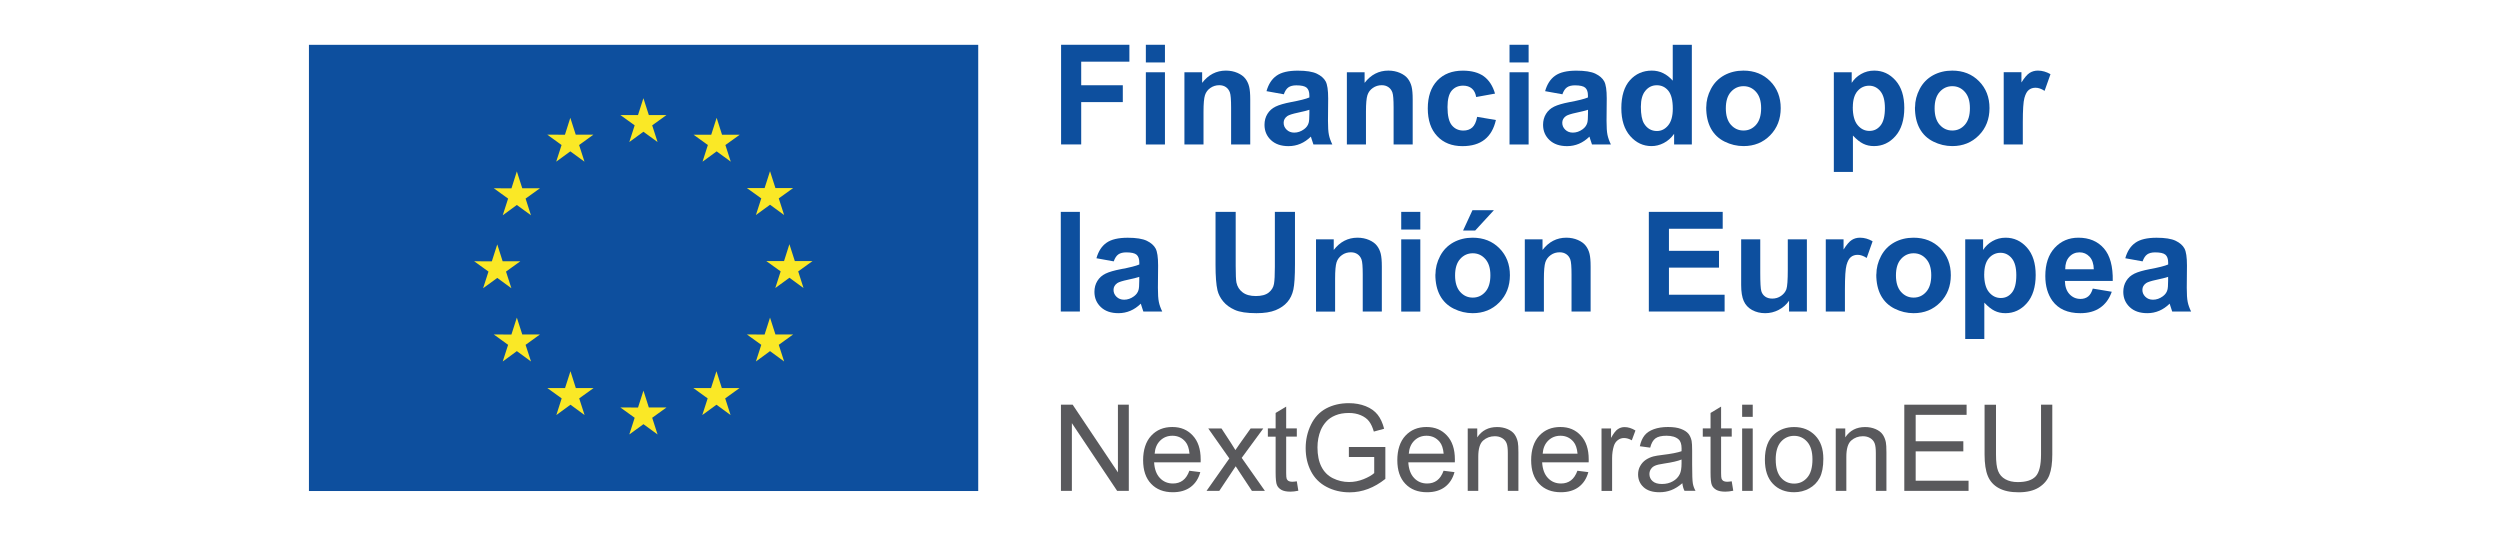 <?xml version="1.0" encoding="UTF-8"?>
<svg id="Capa_1" data-name="Capa 1" xmlns="http://www.w3.org/2000/svg" viewBox="0 0 512 110">
  <defs>
    <style>
      .cls-1 {
        fill: #fae826;
      }

      .cls-2 {
        fill: #0d4f9e;
      }

      .cls-3 {
        fill: #59595c;
      }
    </style>
  </defs>
  <rect class="cls-2" x="63.27" y="9.18" width="137.07" height="91.38"/>
  <polygon class="cls-1" points="128.88 29.09 131.77 26.98 134.67 29.09 133.57 25.67 136.5 23.56 132.88 23.56 131.77 20.11 130.66 23.57 127.05 23.56 129.98 25.67 128.88 29.09"/>
  <polygon class="cls-1" points="113.91 33.11 116.8 31 119.7 33.11 118.6 29.7 121.53 27.58 117.91 27.58 116.8 24.13 115.7 27.59 112.08 27.58 115.01 29.7 113.91 33.11"/>
  <polygon class="cls-1" points="105.85 35.1 104.75 38.57 101.13 38.56 104.06 40.67 102.96 44.09 105.85 41.98 108.74 44.09 107.64 40.67 110.58 38.56 106.96 38.56 105.85 35.1"/>
  <polygon class="cls-1" points="101.84 56.92 104.73 59.03 103.63 55.62 106.56 53.51 102.94 53.51 101.84 50.05 100.73 53.52 97.11 53.51 100.04 55.62 98.94 59.03 101.84 56.92"/>
  <polygon class="cls-1" points="106.96 68.5 105.85 65.05 104.74 68.51 101.13 68.5 104.06 70.62 102.96 74.03 105.85 71.91 108.75 74.03 107.64 70.62 110.58 68.5 106.96 68.5"/>
  <polygon class="cls-1" points="117.93 79.48 116.83 76.02 115.72 79.48 112.1 79.48 115.03 81.59 113.94 85 116.83 82.89 119.72 85 118.62 81.59 121.56 79.48 117.93 79.48"/>
  <polygon class="cls-1" points="132.88 83.45 131.78 80 130.67 83.46 127.05 83.45 129.98 85.56 128.88 88.98 131.78 86.87 134.67 88.98 133.57 85.56 136.5 83.45 132.88 83.45"/>
  <polygon class="cls-1" points="147.83 79.48 146.73 76.02 145.62 79.48 142 79.48 144.93 81.59 143.83 85 146.73 82.89 149.62 85 148.52 81.59 151.45 79.48 147.83 79.48"/>
  <polygon class="cls-1" points="158.81 68.5 157.7 65.05 156.59 68.51 152.97 68.5 155.91 70.62 154.81 74.03 157.7 71.91 160.59 74.03 159.49 70.62 162.43 68.5 158.81 68.5"/>
  <polygon class="cls-1" points="166.4 53.47 162.78 53.47 161.67 50.01 160.57 53.47 156.94 53.47 159.88 55.58 158.78 58.99 161.67 56.88 164.56 58.99 163.47 55.58 166.4 53.47"/>
  <polygon class="cls-1" points="154.81 44.04 157.7 41.93 160.59 44.04 159.49 40.63 162.43 38.52 158.81 38.52 157.7 35.06 156.59 38.52 152.97 38.52 155.91 40.63 154.81 44.04"/>
  <polygon class="cls-1" points="146.77 24.13 145.66 27.59 142.04 27.59 144.97 29.7 143.88 33.11 146.77 31 149.66 33.11 148.56 29.7 151.5 27.59 147.87 27.59 146.77 24.13"/>
  <polygon class="cls-2" points="217.31 29.58 217.31 9.17 231.3 9.17 231.3 12.63 221.43 12.63 221.43 17.46 229.95 17.46 229.95 20.91 221.43 20.91 221.43 29.58 217.31 29.58"/>
  <path class="cls-2" d="M234.67,14.8h3.91v14.79h-3.91v-14.79ZM234.67,9.17h3.91v3.62h-3.91v-3.62Z"/>
  <g>
    <path class="cls-2" d="M256.04,29.58h-3.91v-7.55c0-1.6-.08-2.63-.25-3.1-.17-.47-.44-.83-.81-1.09-.38-.26-.83-.39-1.36-.39-.68,0-1.29.19-1.82.56-.54.37-.91.86-1.11,1.48-.2.61-.3,1.74-.3,3.4v6.7h-3.91v-14.79h3.63v2.17c1.29-1.67,2.91-2.51,4.87-2.51.86,0,1.65.16,2.37.47.71.31,1.26.71,1.62,1.19.37.48.62,1.03.77,1.64s.22,1.49.22,2.63v9.19Z"/>
    <path class="cls-2" d="M268.17,22.48c-.5.17-1.3.37-2.38.6-1.09.23-1.8.46-2.13.68-.51.36-.77.82-.77,1.38s.2,1.02.61,1.42c.41.4.93.6,1.56.6.7,0,1.38-.23,2.02-.7.47-.35.79-.78.93-1.29.1-.33.15-.97.15-1.91v-.78ZM262.93,19.31l-3.55-.64c.4-1.43,1.09-2.49,2.06-3.17.97-.69,2.42-1.03,4.35-1.03,1.74,0,3.04.21,3.9.62.85.41,1.46.94,1.8,1.57.35.64.52,1.8.52,3.5l-.04,4.57c0,1.3.06,2.26.19,2.88.12.62.36,1.28.7,1.98h-3.87c-.1-.26-.23-.64-.38-1.15-.06-.23-.11-.39-.14-.46-.67.65-1.38,1.14-2.14,1.46-.76.32-1.57.49-2.44.49-1.52,0-2.72-.41-3.6-1.24-.88-.83-1.32-1.87-1.32-3.13,0-.84.2-1.58.6-2.23.4-.65.96-1.16,1.68-1.5.72-.35,1.76-.65,3.11-.91,1.83-.34,3.1-.66,3.8-.96v-.39c0-.75-.19-1.29-.56-1.61-.37-.32-1.07-.48-2.1-.48-.7,0-1.24.14-1.63.41-.39.27-.71.75-.95,1.44"/>
    <path class="cls-2" d="M289.32,29.58h-3.91v-7.55c0-1.6-.08-2.63-.25-3.1-.17-.47-.44-.83-.82-1.09-.38-.26-.83-.39-1.36-.39-.68,0-1.29.19-1.82.56-.54.37-.91.86-1.11,1.48-.2.61-.3,1.74-.3,3.4v6.7h-3.91v-14.79h3.63v2.17c1.29-1.67,2.91-2.51,4.87-2.51.86,0,1.65.16,2.37.47.71.31,1.26.71,1.62,1.19.37.48.62,1.03.77,1.64s.22,1.49.22,2.63v9.19Z"/>
    <path class="cls-2" d="M306.18,19.17l-3.86.7c-.13-.77-.42-1.35-.88-1.74-.46-.39-1.06-.59-1.79-.59-.97,0-1.75.34-2.33,1.01-.58.67-.87,1.8-.87,3.38,0,1.76.29,2.99.88,3.72.59.72,1.38,1.09,2.37,1.09.74,0,1.35-.21,1.82-.63.47-.42.81-1.15,1-2.18l3.84.65c-.4,1.76-1.16,3.1-2.3,4-1.13.9-2.65,1.35-4.55,1.35-2.16,0-3.89-.68-5.17-2.05-1.29-1.36-1.93-3.25-1.93-5.67s.65-4.34,1.94-5.7c1.29-1.36,3.04-2.04,5.24-2.04,1.8,0,3.23.39,4.3,1.16,1.06.78,1.83,1.96,2.29,3.54"/>
  </g>
  <path class="cls-2" d="M309.15,14.8h3.91v14.79h-3.91v-14.79ZM309.15,9.17h3.91v3.62h-3.91v-3.62Z"/>
  <g>
    <path class="cls-2" d="M325.23,22.48c-.5.17-1.29.37-2.38.6-1.09.23-1.79.46-2.13.68-.51.36-.77.82-.77,1.38s.2,1.02.61,1.42c.41.4.93.6,1.56.6.7,0,1.38-.23,2.02-.7.47-.35.78-.78.93-1.29.1-.33.15-.97.15-1.91v-.78ZM319.99,19.31l-3.55-.64c.4-1.43,1.09-2.49,2.06-3.17.97-.69,2.42-1.03,4.34-1.03,1.75,0,3.05.21,3.9.62.85.41,1.46.94,1.8,1.57.35.64.52,1.8.52,3.5l-.04,4.57c0,1.3.06,2.26.19,2.88.13.62.36,1.28.7,1.98h-3.87c-.1-.26-.23-.64-.38-1.15-.06-.23-.11-.39-.14-.46-.67.65-1.38,1.14-2.14,1.46-.76.32-1.57.49-2.44.49-1.52,0-2.72-.41-3.6-1.24-.88-.83-1.32-1.87-1.32-3.13,0-.84.2-1.58.6-2.23.4-.65.96-1.16,1.68-1.5.72-.35,1.76-.65,3.11-.91,1.83-.34,3.1-.66,3.8-.96v-.39c0-.75-.19-1.29-.56-1.61-.37-.32-1.07-.48-2.1-.48-.7,0-1.24.14-1.63.41-.39.27-.71.75-.95,1.44"/>
    <path class="cls-2" d="M336.05,21.87c0,1.58.22,2.72.65,3.43.63,1.02,1.51,1.53,2.64,1.53.9,0,1.67-.38,2.3-1.15.63-.76.95-1.91.95-3.43,0-1.7-.31-2.92-.92-3.67-.61-.75-1.4-1.12-2.35-1.12s-1.71.37-2.33,1.11c-.63.74-.94,1.84-.94,3.31M346.49,29.58h-3.63v-2.17c-.6.85-1.32,1.47-2.14,1.89s-1.65.62-2.49.62c-1.7,0-3.15-.68-4.36-2.05-1.21-1.37-1.82-3.28-1.82-5.73s.59-4.41,1.77-5.72c1.18-1.3,2.67-1.96,4.47-1.96,1.65,0,3.08.69,4.29,2.06v-7.35h3.91v20.41Z"/>
    <path class="cls-2" d="M353.45,22.19c0,1.47.35,2.59,1.04,3.37.7.78,1.55,1.17,2.58,1.17s1.88-.39,2.57-1.17c.69-.78,1.04-1.91,1.04-3.4s-.35-2.56-1.04-3.34c-.69-.78-1.55-1.17-2.57-1.17s-1.88.39-2.58,1.17c-.7.78-1.04,1.9-1.04,3.37M349.44,21.98c0-1.3.32-2.56.96-3.77.64-1.22,1.55-2.14,2.72-2.79,1.17-.64,2.49-.96,3.93-.96,2.24,0,4.07.73,5.5,2.18,1.43,1.45,2.14,3.29,2.14,5.51s-.72,4.09-2.16,5.56c-1.44,1.47-3.26,2.21-5.45,2.21-1.36,0-2.65-.31-3.88-.92-1.23-.61-2.17-1.51-2.81-2.69-.64-1.18-.96-2.62-.96-4.32"/>
    <path class="cls-2" d="M379.45,21.94c0,1.66.33,2.89.99,3.68.66.79,1.46,1.19,2.41,1.19s1.67-.36,2.27-1.09c.6-.73.91-1.92.91-3.59,0-1.55-.31-2.7-.93-3.45-.62-.75-1.39-1.13-2.31-1.13s-1.75.37-2.38,1.11c-.63.74-.95,1.83-.95,3.28M375.58,14.8h3.65v2.17c.47-.74,1.11-1.35,1.92-1.81.81-.46,1.7-.7,2.69-.7,1.72,0,3.17.67,4.37,2.02,1.2,1.35,1.79,3.22,1.79,5.63s-.6,4.39-1.81,5.76c-1.21,1.37-2.67,2.05-4.39,2.05-.82,0-1.56-.16-2.22-.49-.66-.32-1.36-.88-2.1-1.67v7.45h-3.91V14.8Z"/>
    <path class="cls-2" d="M396.21,22.19c0,1.47.35,2.59,1.04,3.37.7.78,1.55,1.17,2.58,1.17s1.88-.39,2.57-1.17c.69-.78,1.04-1.91,1.04-3.4s-.35-2.56-1.04-3.34c-.69-.78-1.55-1.17-2.57-1.17s-1.88.39-2.58,1.17c-.7.78-1.04,1.9-1.04,3.37M392.2,21.98c0-1.3.32-2.56.96-3.77.64-1.22,1.55-2.14,2.72-2.79,1.17-.64,2.49-.96,3.93-.96,2.24,0,4.07.73,5.5,2.18,1.43,1.45,2.14,3.29,2.14,5.51s-.72,4.09-2.17,5.56-3.26,2.21-5.45,2.21c-1.35,0-2.65-.31-3.88-.92-1.23-.61-2.17-1.51-2.81-2.69-.64-1.18-.96-2.62-.96-4.32"/>
    <path class="cls-2" d="M414.27,29.58h-3.91v-14.79h3.63v2.1c.62-.99,1.18-1.65,1.68-1.96s1.06-.47,1.69-.47c.89,0,1.75.25,2.58.74l-1.21,3.41c-.66-.43-1.27-.64-1.84-.64s-1.01.15-1.39.45c-.38.3-.68.85-.9,1.64-.22.79-.33,2.44-.33,4.96v4.57Z"/>
  </g>
  <rect class="cls-2" x="217.25" y="43.39" width="3.91" height="20.41"/>
  <g>
    <path class="cls-2" d="M233.33,56.7c-.5.17-1.3.37-2.38.6-1.09.23-1.8.46-2.13.68-.51.36-.77.82-.77,1.38s.2,1.02.61,1.42c.41.4.93.6,1.56.6.7,0,1.38-.23,2.02-.7.47-.35.79-.78.93-1.29.1-.33.15-.97.15-1.91v-.78ZM228.1,53.53l-3.55-.64c.4-1.43,1.09-2.49,2.06-3.17.97-.69,2.42-1.03,4.35-1.03,1.74,0,3.04.21,3.9.62.85.41,1.46.94,1.8,1.57.35.64.52,1.8.52,3.5l-.04,4.57c0,1.3.06,2.26.19,2.88.12.62.36,1.28.7,1.98h-3.87c-.1-.26-.23-.65-.38-1.16-.06-.23-.11-.39-.14-.46-.67.65-1.38,1.14-2.14,1.46-.76.32-1.57.49-2.44.49-1.52,0-2.72-.41-3.6-1.24-.88-.83-1.32-1.87-1.32-3.13,0-.84.2-1.58.6-2.23.4-.65.96-1.16,1.68-1.5.72-.35,1.76-.65,3.11-.91,1.83-.34,3.1-.66,3.8-.96v-.39c0-.75-.19-1.29-.56-1.61-.37-.32-1.07-.48-2.1-.48-.7,0-1.24.14-1.63.41-.39.27-.71.75-.95,1.44"/>
    <path class="cls-2" d="M248.95,43.39h4.12v11.06c0,1.75.05,2.89.15,3.41.18.84.6,1.51,1.26,2.01.66.51,1.57.76,2.72.76s2.05-.24,2.64-.72c.59-.48.95-1.06,1.07-1.76.12-.7.18-1.85.18-3.47v-11.29h4.12v10.72c0,2.45-.11,4.18-.33,5.19-.22,1.01-.63,1.87-1.23,2.56-.6.7-1.4,1.25-2.4,1.66-1,.41-2.31.62-3.93.62-1.95,0-3.43-.22-4.43-.67-1.01-.45-1.8-1.03-2.39-1.75s-.97-1.47-1.16-2.26c-.27-1.17-.4-2.9-.4-5.18v-10.89Z"/>
    <path class="cls-2" d="M283,63.8h-3.91v-7.55c0-1.6-.08-2.63-.25-3.1-.17-.47-.44-.83-.82-1.09-.38-.26-.83-.39-1.36-.39-.68,0-1.29.18-1.82.56s-.91.86-1.11,1.48c-.2.61-.3,1.75-.3,3.4v6.7h-3.91v-14.79h3.63v2.17c1.29-1.67,2.91-2.51,4.87-2.51.86,0,1.65.16,2.37.47.71.31,1.26.71,1.62,1.19.37.48.62,1.03.77,1.64s.22,1.49.22,2.63v9.19Z"/>
  </g>
  <path class="cls-2" d="M286.97,49.02h3.91v14.79h-3.91v-14.79ZM286.97,43.39h3.91v3.62h-3.91v-3.62Z"/>
  <g>
    <path class="cls-2" d="M299.64,47.21l1.92-4.16h4.39l-3.83,4.16h-2.48ZM298,56.41c0,1.47.35,2.59,1.04,3.37.7.78,1.55,1.17,2.58,1.17s1.88-.39,2.57-1.17c.69-.78,1.04-1.91,1.04-3.4s-.35-2.56-1.04-3.34c-.69-.78-1.55-1.17-2.57-1.17s-1.88.39-2.58,1.17c-.7.78-1.04,1.9-1.04,3.37M293.98,56.2c0-1.3.32-2.56.96-3.77.64-1.22,1.55-2.14,2.72-2.79,1.17-.64,2.49-.96,3.93-.96,2.24,0,4.07.73,5.5,2.18,1.43,1.45,2.14,3.29,2.14,5.51s-.72,4.09-2.17,5.56-3.26,2.21-5.45,2.21c-1.35,0-2.65-.31-3.88-.92-1.23-.61-2.17-1.51-2.81-2.69-.64-1.18-.96-2.62-.96-4.32"/>
    <path class="cls-2" d="M325.76,63.8h-3.91v-7.55c0-1.6-.08-2.63-.25-3.1-.17-.47-.44-.83-.82-1.09-.38-.26-.83-.39-1.36-.39-.68,0-1.29.18-1.82.56s-.91.86-1.11,1.48c-.2.61-.3,1.75-.3,3.4v6.7h-3.91v-14.79h3.63v2.17c1.29-1.67,2.91-2.51,4.87-2.51.86,0,1.65.16,2.37.47.71.31,1.26.71,1.62,1.19.37.48.62,1.03.77,1.64s.22,1.49.22,2.63v9.19Z"/>
  </g>
  <polygon class="cls-2" points="337.68 63.8 337.68 43.39 352.81 43.39 352.81 46.85 341.8 46.85 341.8 51.37 352.05 51.37 352.05 54.81 341.8 54.81 341.8 60.36 353.2 60.36 353.2 63.8 337.68 63.8"/>
  <g>
    <path class="cls-2" d="M366.4,63.8v-2.21c-.54.79-1.25,1.41-2.12,1.87-.88.46-1.8.68-2.78.68s-1.88-.22-2.67-.65c-.79-.44-1.36-1.05-1.71-1.84-.35-.79-.53-1.88-.53-3.27v-9.36h3.91v6.79c0,2.08.07,3.35.22,3.82.14.47.41.84.79,1.11.38.27.86.41,1.45.41.67,0,1.27-.18,1.8-.55.53-.37.89-.82,1.09-1.36.19-.54.29-1.87.29-3.99v-6.24h3.91v14.79h-3.63Z"/>
    <path class="cls-2" d="M377.83,63.8h-3.91v-14.79h3.64v2.1c.62-.99,1.18-1.65,1.68-1.96.5-.32,1.06-.47,1.69-.47.89,0,1.75.25,2.58.74l-1.21,3.41c-.66-.43-1.27-.64-1.84-.64s-1.01.15-1.39.45c-.38.3-.68.85-.9,1.64-.22.79-.33,2.44-.33,4.96v4.57Z"/>
    <path class="cls-2" d="M388.29,56.41c0,1.47.35,2.59,1.04,3.37.7.78,1.55,1.17,2.58,1.17s1.88-.39,2.57-1.17c.69-.78,1.04-1.91,1.04-3.4s-.35-2.56-1.04-3.34c-.69-.78-1.55-1.17-2.57-1.17s-1.88.39-2.58,1.17c-.7.78-1.04,1.9-1.04,3.37M384.28,56.2c0-1.3.32-2.56.96-3.77.64-1.22,1.55-2.14,2.72-2.79,1.17-.64,2.49-.96,3.93-.96,2.24,0,4.07.73,5.5,2.18,1.43,1.45,2.14,3.29,2.14,5.51s-.72,4.09-2.17,5.56-3.26,2.21-5.45,2.21c-1.36,0-2.65-.31-3.88-.92-1.23-.61-2.17-1.51-2.81-2.69-.64-1.18-.96-2.62-.96-4.32"/>
    <path class="cls-2" d="M406.36,56.16c0,1.66.33,2.89.99,3.68.66.79,1.46,1.19,2.41,1.19s1.67-.36,2.27-1.09c.6-.73.91-1.92.91-3.59,0-1.55-.31-2.7-.93-3.45-.62-.75-1.39-1.13-2.31-1.13s-1.75.37-2.38,1.11c-.63.74-.95,1.83-.95,3.28M402.49,49.02h3.65v2.17c.47-.74,1.11-1.35,1.92-1.81.81-.46,1.7-.7,2.69-.7,1.72,0,3.17.67,4.37,2.02,1.2,1.35,1.79,3.22,1.79,5.63s-.6,4.39-1.81,5.76c-1.21,1.37-2.67,2.05-4.39,2.05-.82,0-1.56-.16-2.22-.49-.66-.32-1.36-.88-2.1-1.67v7.45h-3.91v-20.41Z"/>
    <path class="cls-2" d="M428.81,55.14c-.03-1.13-.32-1.99-.88-2.58-.56-.59-1.23-.88-2.03-.88-.85,0-1.56.31-2.12.93-.56.62-.83,1.47-.82,2.53h5.85ZM428.59,59.1l3.9.65c-.5,1.43-1.29,2.52-2.38,3.27-1.08.75-2.43,1.12-4.06,1.12-2.57,0-4.47-.84-5.71-2.52-.97-1.35-1.46-3.04-1.46-5.1,0-2.45.64-4.37,1.92-5.76,1.28-1.39,2.9-2.08,4.86-2.08,2.2,0,3.94.73,5.21,2.18,1.27,1.45,1.88,3.68,1.82,6.68h-9.8c.03,1.16.34,2.06.95,2.71.6.64,1.35.97,2.26.97.61,0,1.13-.17,1.55-.5.42-.33.73-.87.95-1.61"/>
    <path class="cls-2" d="M444.04,56.7c-.5.17-1.3.37-2.38.6-1.09.23-1.8.46-2.13.68-.51.36-.77.82-.77,1.38s.2,1.02.61,1.42c.41.4.93.6,1.56.6.7,0,1.38-.23,2.02-.7.47-.35.79-.78.93-1.29.1-.33.15-.97.15-1.91v-.78ZM438.81,53.53l-3.55-.64c.4-1.43,1.09-2.49,2.06-3.17.97-.69,2.42-1.03,4.35-1.03,1.74,0,3.04.21,3.9.62.85.41,1.46.94,1.8,1.57.35.64.52,1.8.52,3.5l-.04,4.57c0,1.3.06,2.26.19,2.88.12.62.36,1.28.7,1.98h-3.87c-.1-.26-.23-.65-.38-1.16-.06-.23-.11-.39-.14-.46-.67.65-1.38,1.14-2.14,1.46-.76.32-1.57.49-2.44.49-1.52,0-2.72-.41-3.6-1.24-.88-.83-1.32-1.87-1.32-3.13,0-.84.2-1.58.6-2.23.4-.65.96-1.16,1.68-1.5.72-.35,1.76-.65,3.11-.91,1.83-.34,3.1-.66,3.8-.96v-.39c0-.75-.19-1.29-.56-1.61-.37-.32-1.07-.48-2.1-.48-.7,0-1.24.14-1.63.41-.39.27-.71.75-.95,1.44"/>
  </g>
  <polygon class="cls-3" points="217.28 100.53 217.28 82.88 219.68 82.88 228.95 96.74 228.95 82.88 231.18 82.88 231.18 100.53 228.79 100.53 219.52 86.66 219.52 100.53 217.28 100.53"/>
  <g>
    <path class="cls-3" d="M236.47,92.91h7.14c-.1-1.08-.37-1.88-.82-2.42-.69-.83-1.58-1.25-2.68-1.25-.99,0-1.83.33-2.51,1-.68.67-1.05,1.56-1.13,2.67M243.58,96.41l2.24.28c-.35,1.31-1.01,2.32-1.96,3.04-.96.72-2.18,1.08-3.66,1.08-1.87,0-3.35-.57-4.45-1.73-1.1-1.15-1.64-2.76-1.64-4.84s.55-3.82,1.66-5.01c1.11-1.19,2.54-1.78,4.31-1.78s3.11.58,4.19,1.74c1.09,1.16,1.63,2.8,1.63,4.91,0,.13,0,.32-.01.58h-9.53c.08,1.4.48,2.48,1.19,3.22.71.75,1.6,1.12,2.67,1.12.79,0,1.47-.21,2.03-.63.56-.42,1.01-1.08,1.34-2"/>
    <path class="cls-3" d="M247.1,100.53l4.67-6.64-4.32-6.14h2.71l1.96,3c.37.57.67,1.05.89,1.43.35-.53.68-1,.97-1.41l2.15-3.02h2.59l-4.42,6.02,4.75,6.76h-2.66l-2.62-3.97-.7-1.07-3.36,5.04h-2.63Z"/>
    <path class="cls-3" d="M265.59,98.59l.31,1.91c-.61.13-1.16.19-1.64.19-.79,0-1.4-.13-1.83-.37-.43-.25-.74-.57-.91-.98-.18-.4-.27-1.26-.27-2.56v-7.35h-1.59v-1.69h1.59v-3.17l2.16-1.3v4.46h2.18v1.69h-2.18v7.47c0,.62.04,1.01.11,1.19.08.18.2.32.37.42.17.1.42.16.74.16.24,0,.56-.03.95-.09"/>
    <path class="cls-3" d="M276.25,93.61v-2.07h7.47s0,6.54,0,6.54c-1.15.91-2.33,1.6-3.55,2.06-1.22.46-2.47.69-3.76.69-1.73,0-3.31-.37-4.72-1.11-1.42-.74-2.49-1.82-3.21-3.22-.72-1.4-1.08-2.97-1.08-4.71s.36-3.32,1.08-4.81c.72-1.49,1.75-2.59,3.1-3.32,1.35-.72,2.9-1.09,4.66-1.09,1.28,0,2.43.21,3.46.62,1.03.41,1.84.99,2.43,1.73.59.74,1.03,1.7,1.34,2.89l-2.11.58c-.26-.9-.59-1.6-.99-2.12-.39-.51-.96-.92-1.68-1.23-.73-.31-1.54-.46-2.43-.46-1.07,0-1.99.16-2.77.49-.78.32-1.41.75-1.88,1.28-.48.53-.85,1.11-1.12,1.74-.45,1.09-.67,2.27-.67,3.55,0,1.57.27,2.89.81,3.95.54,1.06,1.33,1.85,2.36,2.36,1.04.51,2.13.77,3.3.77,1.01,0,2-.2,2.96-.58.96-.39,1.69-.8,2.19-1.25v-3.29h-5.19Z"/>
    <path class="cls-3" d="M288.52,92.91h7.14c-.1-1.08-.37-1.88-.82-2.42-.69-.83-1.59-1.25-2.68-1.25-.99,0-1.83.33-2.51,1-.68.67-1.05,1.56-1.13,2.67M295.64,96.41l2.24.28c-.35,1.31-1.01,2.32-1.96,3.04-.96.72-2.18,1.08-3.66,1.08-1.87,0-3.35-.57-4.45-1.73-1.1-1.15-1.64-2.76-1.64-4.84s.55-3.82,1.66-5.01c1.11-1.19,2.54-1.78,4.31-1.78s3.11.58,4.19,1.74c1.09,1.16,1.63,2.8,1.63,4.91,0,.13,0,.32-.01.58h-9.53c.08,1.4.48,2.48,1.19,3.22.71.75,1.6,1.12,2.67,1.12.79,0,1.47-.21,2.03-.63.56-.42,1.01-1.08,1.34-2"/>
    <path class="cls-3" d="M300.59,100.53v-12.78h1.95v1.82c.94-1.41,2.29-2.11,4.07-2.11.77,0,1.48.14,2.12.41.65.28,1.13.64,1.45,1.09.32.45.54.98.67,1.6.08.4.12,1.1.12,2.11v7.86h-2.17v-7.77c0-.88-.08-1.54-.25-1.98-.17-.44-.47-.79-.9-1.05-.43-.26-.93-.39-1.51-.39-.92,0-1.72.29-2.39.88-.67.59-1,1.7-1,3.33v6.98h-2.17Z"/>
    <path class="cls-3" d="M315.94,92.91h7.14c-.1-1.08-.37-1.88-.82-2.42-.69-.83-1.58-1.25-2.68-1.25-.99,0-1.83.33-2.51,1-.68.67-1.05,1.56-1.13,2.67M323.05,96.41l2.24.28c-.35,1.31-1.01,2.32-1.96,3.04-.96.72-2.17,1.08-3.66,1.08-1.87,0-3.35-.57-4.45-1.73-1.1-1.15-1.64-2.76-1.64-4.84s.55-3.82,1.66-5.01c1.11-1.19,2.54-1.78,4.31-1.78s3.11.58,4.19,1.74c1.09,1.16,1.63,2.8,1.63,4.91,0,.13,0,.32-.01.58h-9.53c.08,1.4.48,2.48,1.19,3.22.71.75,1.6,1.12,2.67,1.12.79,0,1.47-.21,2.03-.63.56-.42,1.01-1.08,1.34-2"/>
    <path class="cls-3" d="M327.99,100.53v-12.78h1.95v1.94c.5-.91.96-1.51,1.38-1.79.42-.29.88-.43,1.39-.43.73,0,1.47.23,2.23.7l-.75,2.01c-.53-.31-1.06-.47-1.59-.47-.47,0-.9.14-1.27.43-.38.29-.65.68-.81,1.19-.24.77-.36,1.61-.36,2.53v6.69h-2.17Z"/>
    <path class="cls-3" d="M344.38,94.11c-.79.32-1.97.59-3.54.82-.89.13-1.52.27-1.89.44-.37.16-.65.39-.85.7-.2.31-.3.65-.3,1.03,0,.58.22,1.06.65,1.44.44.39,1.08.58,1.92.58s1.58-.18,2.23-.55c.65-.36,1.13-.86,1.43-1.5.23-.49.35-1.21.35-2.17v-.79ZM344.56,98.95c-.8.68-1.57,1.16-2.32,1.44-.74.28-1.54.42-2.39.42-1.41,0-2.48-.34-3.24-1.03-.75-.69-1.13-1.56-1.13-2.63,0-.62.14-1.2.43-1.71.29-.52.66-.93,1.12-1.25.46-.31.98-.55,1.56-.71.43-.11,1.07-.22,1.93-.32,1.75-.21,3.04-.46,3.86-.75,0-.3.01-.48.01-.56,0-.88-.21-1.51-.62-1.87-.55-.49-1.38-.74-2.47-.74-1.02,0-1.77.18-2.26.54-.49.36-.85.99-1.08,1.9l-2.12-.29c.19-.91.51-1.64.95-2.2.44-.56,1.08-.99,1.91-1.29.83-.3,1.8-.45,2.9-.45s1.98.13,2.66.39c.68.26,1.18.58,1.51.97.32.39.54.88.67,1.47.07.37.11,1.03.11,2v2.89c0,2.01.05,3.29.14,3.82.09.53.27,1.04.55,1.53h-2.26c-.23-.45-.37-.97-.44-1.58"/>
    <path class="cls-3" d="M354.66,98.59l.31,1.91c-.61.13-1.16.19-1.64.19-.79,0-1.4-.13-1.83-.37-.43-.25-.74-.57-.91-.98-.18-.4-.27-1.26-.27-2.56v-7.35h-1.59v-1.69h1.59v-3.17l2.16-1.3v4.46h2.18v1.69h-2.18v7.47c0,.62.04,1.01.11,1.19.08.18.2.32.37.42.17.1.42.16.74.16.24,0,.56-.03.95-.09"/>
  </g>
  <path class="cls-3" d="M356.79,87.75h2.17v12.78h-2.17v-12.78ZM356.79,82.88h2.17v2.49h-2.17v-2.49Z"/>
  <g>
    <path class="cls-3" d="M363.67,94.14c0,1.64.36,2.86,1.07,3.68.71.82,1.61,1.22,2.7,1.22s1.97-.41,2.68-1.23c.72-.82,1.07-2.07,1.07-3.74,0-1.58-.36-2.78-1.08-3.59-.72-.81-1.61-1.22-2.68-1.22s-1.98.41-2.7,1.22c-.71.81-1.07,2.03-1.07,3.67M361.45,94.14c0-2.37.66-4.12,1.97-5.26,1.1-.95,2.44-1.42,4.02-1.42,1.76,0,3.19.58,4.31,1.73,1.12,1.15,1.67,2.74,1.67,4.77,0,1.65-.25,2.94-.74,3.88-.49.94-1.21,1.67-2.15,2.19-.94.52-1.97.78-3.09.78-1.79,0-3.24-.57-4.34-1.72-1.1-1.15-1.65-2.8-1.65-4.96"/>
    <path class="cls-3" d="M375.96,100.53v-12.78h1.95v1.82c.94-1.41,2.29-2.11,4.07-2.11.77,0,1.48.14,2.12.41.65.28,1.13.64,1.45,1.09.32.45.54.98.67,1.6.08.4.12,1.1.12,2.11v7.86h-2.17v-7.77c0-.88-.08-1.54-.25-1.98-.17-.44-.47-.79-.89-1.05-.43-.26-.93-.39-1.51-.39-.92,0-1.72.29-2.39.88-.67.59-1,1.7-1,3.33v6.98h-2.17Z"/>
  </g>
  <polygon class="cls-3" points="390 100.53 390 82.88 402.76 82.88 402.76 84.96 392.33 84.96 392.33 90.37 402.09 90.37 402.09 92.44 392.33 92.44 392.33 98.45 403.16 98.45 403.16 100.53 390 100.53"/>
  <path class="cls-3" d="M417.97,82.88h2.34v10.19c0,1.77-.2,3.18-.6,4.23-.4,1.04-1.13,1.89-2.17,2.54-1.05.65-2.42.98-4.12.98s-3-.28-4.06-.85c-1.05-.57-1.8-1.39-2.25-2.47-.45-1.08-.67-2.55-.67-4.42v-10.19h2.34v10.18c0,1.53.14,2.66.43,3.39.29.73.77,1.29,1.47,1.68.69.39,1.54.59,2.55.59,1.72,0,2.94-.39,3.67-1.17.73-.78,1.1-2.28,1.1-4.49v-10.18Z"/>
</svg>